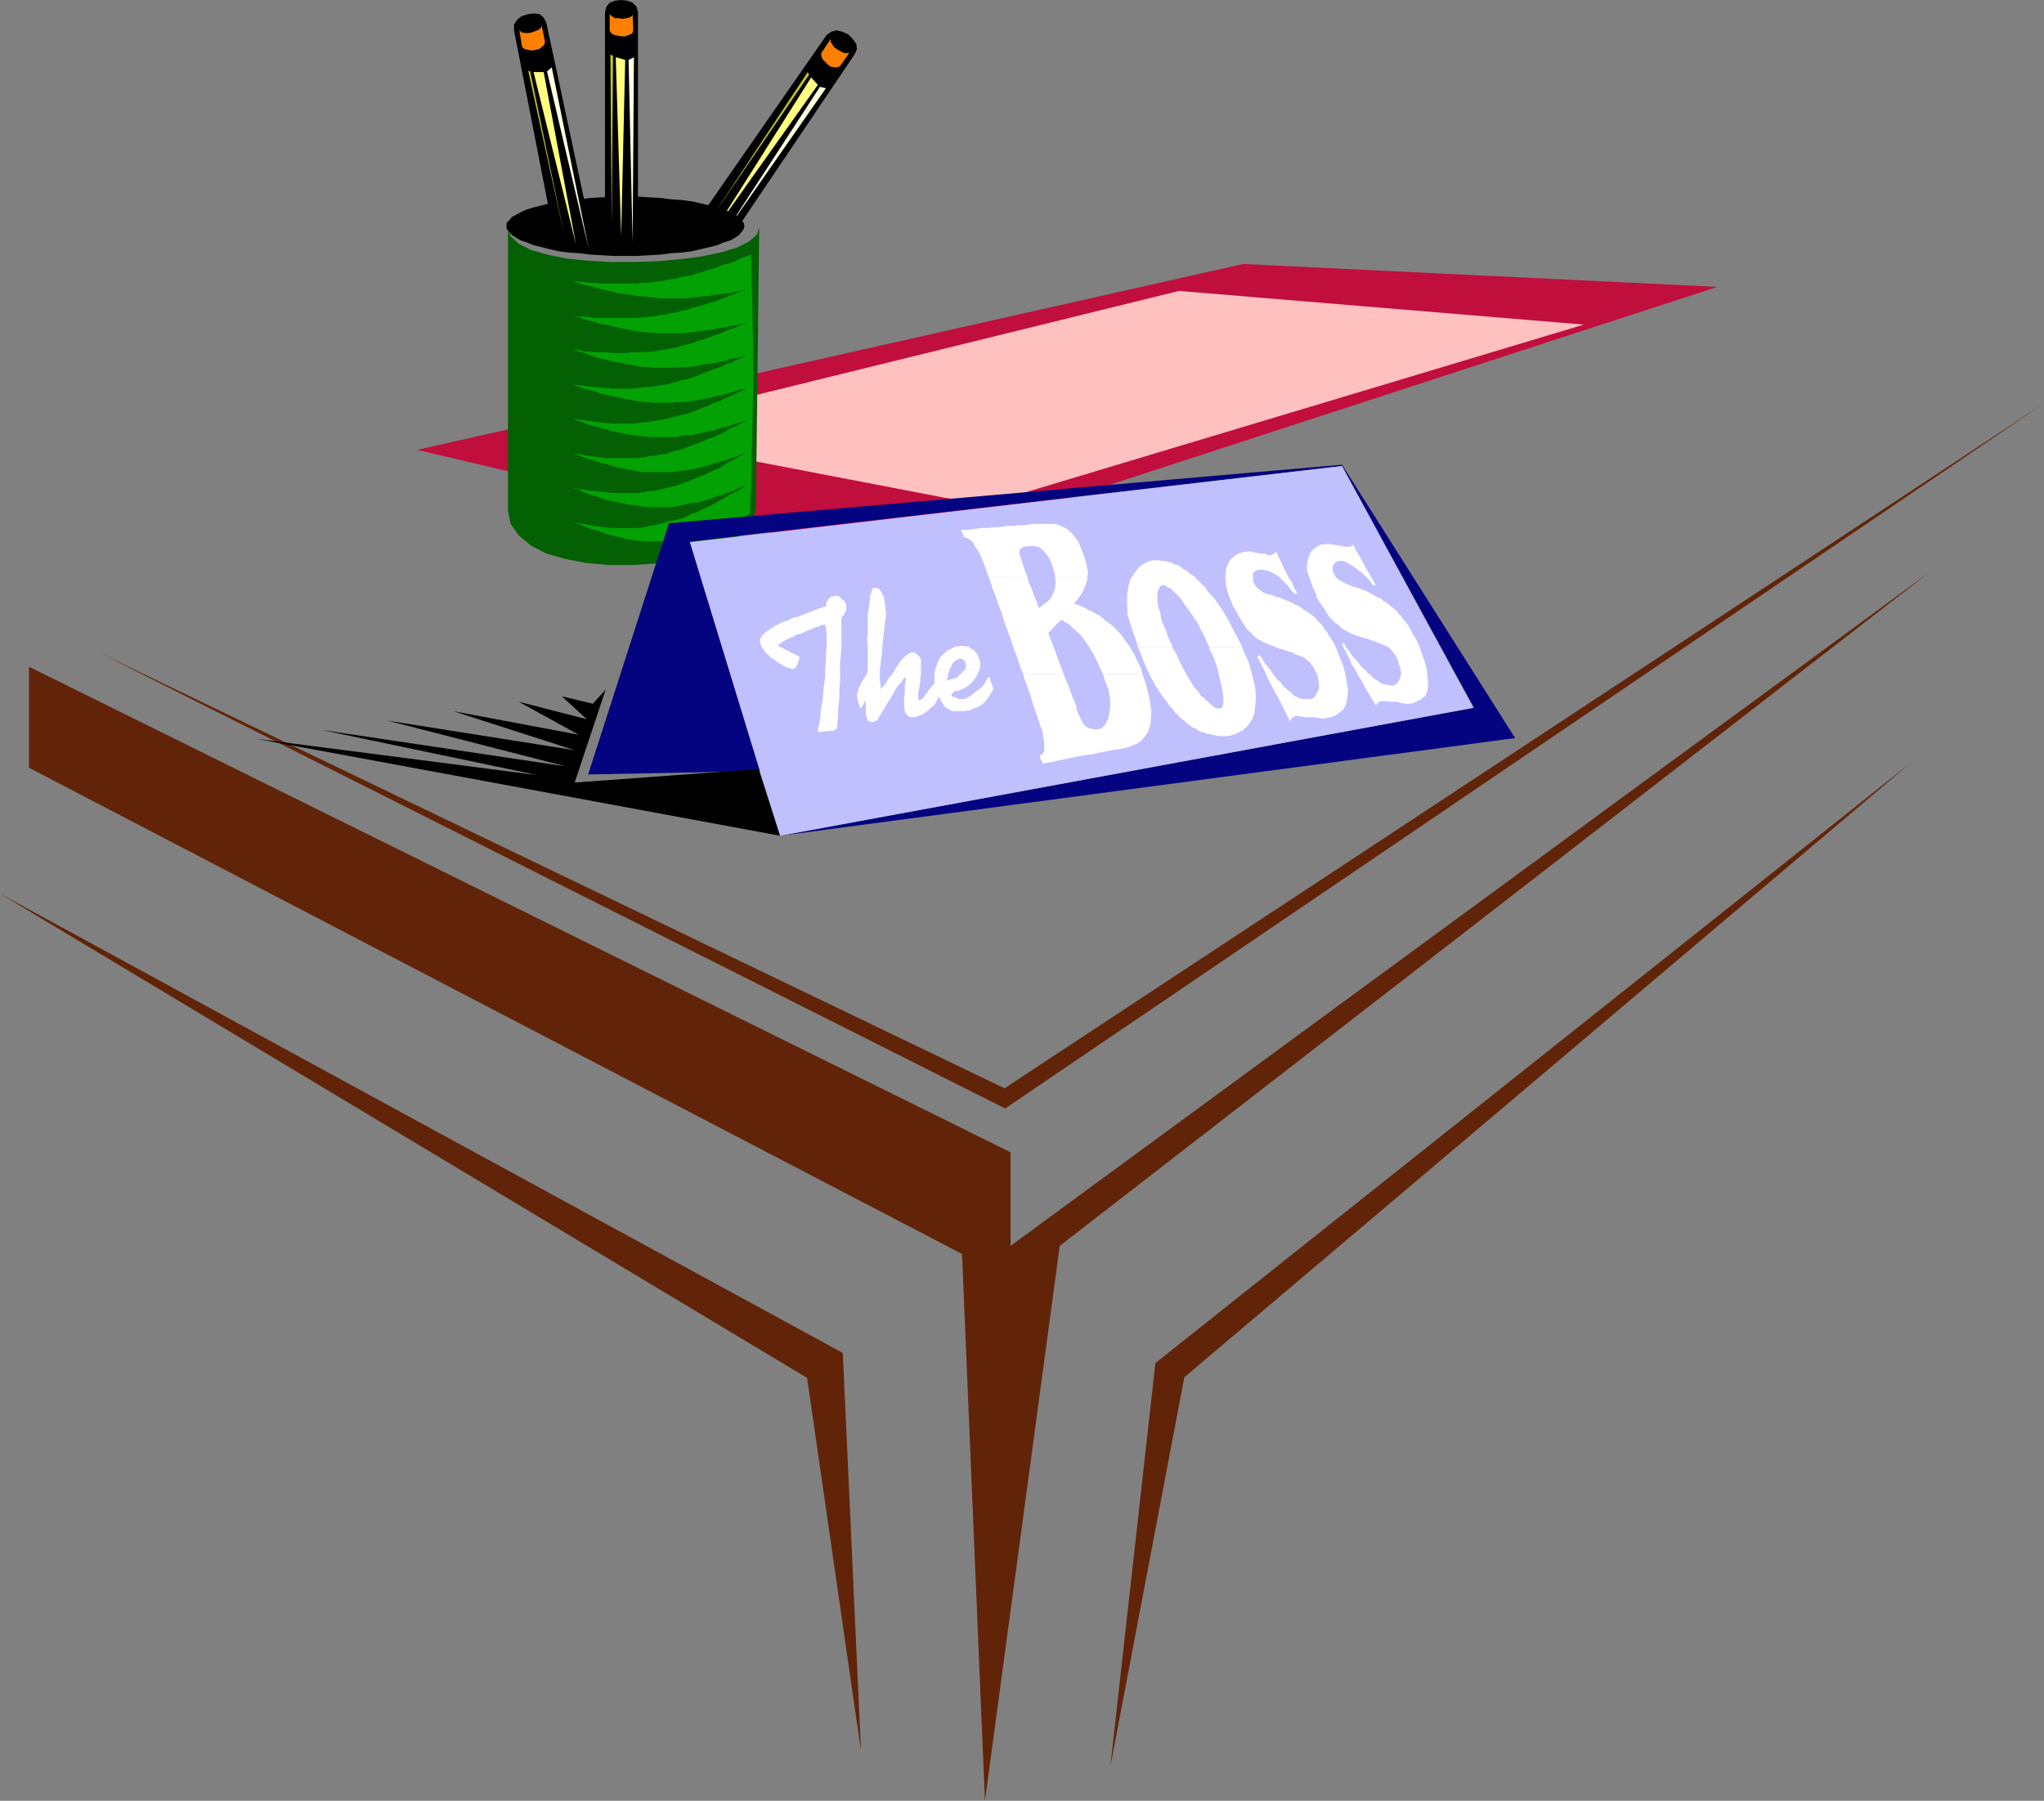 <?xml version="1.0" encoding="UTF-8" standalone="no"?>
<svg
   version="1.0"
   width="129.724mm"
   height="114.3mm"
   id="svg38"
   sodipodi:docname="The Boss.wmf"
   xmlns:inkscape="http://www.inkscape.org/namespaces/inkscape"
   xmlns:sodipodi="http://sodipodi.sourceforge.net/DTD/sodipodi-0.dtd"
   xmlns="http://www.w3.org/2000/svg"
   xmlns:svg="http://www.w3.org/2000/svg">
  <rect width="100%" height="100%" fill="#808080" stroke="none"/>
  <sodipodi:namedview
     id="namedview38"
     pagecolor="#ffffff"
     bordercolor="#000000"
     borderopacity="0.25"
     inkscape:showpageshadow="2"
     inkscape:pageopacity="0.0"
     inkscape:pagecheckerboard="0"
     inkscape:deskcolor="#d1d1d1"
     inkscape:document-units="mm" />
  <defs
     id="defs1">
    <pattern
       id="WMFhbasepattern"
       patternUnits="userSpaceOnUse"
       width="6"
       height="6"
       x="0"
       y="0" />
  </defs>
  <path
     style="fill:#612408;fill-opacity:1;fill-rule:evenodd;stroke:none"
     d="M 6.949,159.94 242.4,276.422 v 22.456 L 462.983,137.161 254.197,298.878 236.259,432 230.765,300.817 6.949,184.174 Z"
     id="path1" />
  <path
     style="fill:#000000;fill-opacity:1;fill-rule:evenodd;stroke:none"
     d="m 198.283,8.401 1.131,-0.808 1.293,-0.323 1.293,0.323 1.454,0.646 0.97,0.969 0.97,1.292 0.162,1.292 -0.485,1.131 -29.411,43.62 -1.454,0.485 -1.454,0.485 -1.778,0.485 -1.454,0.323 -1.778,0.323 -1.454,0.323 -1.778,0.162 -1.616,0.162 z"
     id="path2" />
  <path
     style="fill:#ff8000;fill-opacity:1;fill-rule:evenodd;stroke:none"
     d="m 199.253,9.37 v 0.646 l 0.485,0.808 0.485,0.646 0.808,0.485 0.808,0.485 0.808,0.323 h 0.646 l 0.485,-0.162 -2.262,3.231 -0.646,0.323 h -0.646 l -0.97,-0.162 -0.646,-0.485 -0.646,-0.646 -0.646,-0.646 -0.323,-0.808 v -0.646 z"
     id="path3" />
  <path
     style="fill:#ffffe1;fill-opacity:1;fill-rule:evenodd;stroke:none"
     d="M 198.121,21.164 174.205,55.414 196.667,20.841 Z"
     id="path4" />
  <path
     style="fill:#ffff80;fill-opacity:1;fill-rule:evenodd;stroke:none"
     d="M 196.182,20.356 171.619,54.929 194.566,18.579 Z"
     id="path5" />
  <path
     style="fill:#c2c227;fill-opacity:1;fill-rule:evenodd;stroke:none"
     d="m 194.081,17.933 -22.947,33.604 22.624,-34.25 z"
     id="path6" />
  <path
     style="fill:#c00e3d;fill-opacity:1;fill-rule:evenodd;stroke:none"
     d="M 100.03,107.919 298.152,63.33 411.918,68.823 211.534,134.091 Z"
     id="path7" />
  <path
     style="fill:#ffc0c0;fill-opacity:1;fill-rule:evenodd;stroke:none"
     d="m 282.8,69.792 97.121,8.078 -144.147,43.297 -90.819,-17.448 z"
     id="path8" />
  <path
     style="fill:#612408;fill-opacity:1;fill-rule:evenodd;stroke:none"
     d="m 0,214.384 202.161,110.181 4.363,95.479 -12.928,-89.502 z"
     id="path9" />
  <path
     style="fill:#612408;fill-opacity:1;fill-rule:evenodd;stroke:none"
     d="M 277.144,326.989 458.459,182.881 284.092,330.381 266.317,423.922 Z"
     id="path10" />
  <path
     style="fill:#612408;fill-opacity:1;fill-rule:evenodd;stroke:none"
     d="M 23.755,156.547 241.107,265.921 490.294,96.772 240.945,261.074 Z"
     id="path11" />
  <path
     style="fill:#036103;fill-opacity:1;fill-rule:evenodd;stroke:none"
     d="m 121.846,54.606 0.646,2.1 1.939,1.777 2.909,1.454 3.878,1.131 4.686,0.969 5.01,0.485 5.494,0.323 h 5.656 l 5.494,-0.162 5.494,-0.485 5.01,-0.646 4.686,-0.969 3.878,-1.131 2.909,-1.454 1.939,-1.616 0.646,-1.777 -0.808,67.046 -0.646,3.231 -1.939,2.585 -2.909,2.262 -3.878,1.939 -4.363,1.616 -5.171,1.292 -5.333,0.646 -5.494,0.323 h -5.656 l -5.333,-0.485 -5.01,-0.969 -4.525,-1.292 -3.717,-1.939 -2.909,-2.423 -1.939,-2.746 -0.646,-3.231 z"
     id="path12" />
  <path
     style="fill:#03a103;fill-opacity:1;fill-rule:evenodd;stroke:none"
     d="m 180.184,61.068 -1.293,0.485 -1.293,0.485 -1.293,0.646 -1.293,0.485 -1.454,0.323 -1.131,0.485 -1.454,0.485 -1.293,0.323 -1.293,0.485 -1.293,0.323 -1.293,0.485 -1.293,0.162 -1.454,0.323 -1.293,0.323 -1.454,0.162 -1.293,0.323 -1.293,0.162 -1.293,0.162 -1.293,0.162 h -1.454 l -1.293,0.162 h -1.454 -1.293 -1.293 -1.454 -1.293 -1.293 l -1.454,-0.162 h -1.293 l -1.454,-0.162 -1.293,-0.162 h -1.454 l 1.454,0.323 1.293,0.485 1.293,0.323 1.293,0.162 1.293,0.485 1.293,0.323 1.293,0.162 1.293,0.485 1.293,0.162 1.293,0.162 1.293,0.162 1.293,0.323 h 1.293 l 1.293,0.162 1.293,0.162 1.293,0.162 h 1.293 1.293 1.454 1.293 1.293 l 1.293,-0.162 1.131,-0.162 1.293,-0.162 h 1.454 l 1.293,-0.323 1.293,-0.162 1.131,-0.162 1.454,-0.162 1.293,-0.323 1.131,-0.162 1.293,-0.323 -1.293,0.485 -1.131,0.485 -1.293,0.485 -1.454,0.485 -1.131,0.485 -1.293,0.485 -1.293,0.323 -1.454,0.485 -1.131,0.323 -1.293,0.323 -1.293,0.485 -1.293,0.162 -1.293,0.485 -1.293,0.162 -1.293,0.323 -1.454,0.162 -1.293,0.323 h -1.131 l -1.293,0.162 -1.454,0.162 h -1.293 -1.293 -1.131 -1.293 -1.293 -1.454 -1.293 -1.293 l -1.293,-0.162 -1.293,-0.162 h -1.293 l -1.454,-0.162 1.454,0.323 1.293,0.485 1.293,0.323 1.293,0.323 1.293,0.485 1.293,0.162 1.454,0.323 1.293,0.323 1.293,0.323 1.131,0.162 1.293,0.323 1.293,0.162 1.454,0.162 1.293,0.162 h 1.131 l 1.293,0.162 h 1.454 1.293 1.293 1.293 l 1.293,-0.162 1.293,-0.162 1.293,-0.162 1.293,-0.162 1.293,-0.162 1.293,-0.162 1.293,-0.323 1.293,-0.162 1.293,-0.323 1.293,-0.162 1.293,-0.323 1.293,-0.323 -1.293,0.485 -1.293,0.646 -1.293,0.485 -1.293,0.485 -1.131,0.485 -1.454,0.485 -1.293,0.485 -1.293,0.485 -1.293,0.323 -1.131,0.485 -1.293,0.323 -1.454,0.323 -1.293,0.485 -1.293,0.162 -1.293,0.323 -1.454,0.162 -1.293,0.323 h -1.131 l -1.293,0.162 h -1.454 -1.293 l -1.293,0.162 h -1.131 -1.293 -1.293 l -1.454,-0.162 h -1.293 -1.293 l -1.293,-0.162 h -1.293 l -1.293,-0.323 -1.454,-0.162 1.454,0.485 1.293,0.323 1.293,0.485 1.293,0.485 1.293,0.323 1.293,0.323 1.454,0.323 1.293,0.323 1.293,0.162 1.131,0.323 1.293,0.162 1.293,0.323 1.454,0.162 h 1.293 l 1.131,0.162 h 1.293 1.454 1.293 1.293 l 1.293,-0.162 h 1.454 l 1.293,-0.162 1.293,-0.162 1.131,-0.323 1.293,-0.162 1.293,-0.162 1.454,-0.323 1.293,-0.162 1.131,-0.485 1.293,-0.162 1.454,-0.323 1.293,-0.485 -1.293,0.646 -1.454,0.646 -1.293,0.646 -1.131,0.323 -1.293,0.646 -1.454,0.485 -1.293,0.485 -1.293,0.485 -1.131,0.485 -1.293,0.485 -1.293,0.485 -1.454,0.162 -1.293,0.485 -1.293,0.323 -1.293,0.323 -1.454,0.162 -1.293,0.323 h -1.131 l -1.293,0.162 -1.454,0.162 -1.293,0.162 h -1.293 -1.131 -1.293 -1.293 l -1.454,-0.162 -1.293,-0.162 h -1.293 l -1.293,-0.162 -1.293,-0.162 -1.293,-0.162 -1.454,-0.162 1.454,0.485 1.293,0.485 1.293,0.323 1.293,0.323 1.293,0.485 1.293,0.323 1.454,0.323 1.293,0.323 1.293,0.162 1.131,0.323 1.293,0.162 1.293,0.323 1.454,0.162 h 1.293 l 1.131,0.162 h 1.293 1.454 1.293 l 1.293,-0.162 h 1.293 l 1.454,-0.162 1.293,-0.162 1.293,-0.162 1.131,-0.323 1.293,-0.162 1.293,-0.323 1.454,-0.323 1.293,-0.323 1.131,-0.323 1.293,-0.485 1.454,-0.323 1.293,-0.323 -1.293,0.646 -1.454,0.646 -1.293,0.646 -1.131,0.485 -1.293,0.646 -1.454,0.485 -1.293,0.646 -1.293,0.485 -1.131,0.485 -1.293,0.485 -1.293,0.485 -1.454,0.323 -1.293,0.323 -1.293,0.323 -1.293,0.323 -1.454,0.323 -1.293,0.162 -1.131,0.162 -1.293,0.162 -1.454,0.162 -1.131,0.162 h -1.293 -1.293 -1.293 -1.293 l -1.454,-0.162 -1.293,-0.162 -1.293,-0.162 -1.293,-0.162 -1.293,-0.162 -1.293,-0.162 -1.454,-0.162 1.454,0.485 1.293,0.485 1.293,0.485 1.293,0.323 1.293,0.323 1.293,0.323 1.454,0.485 1.293,0.323 1.293,0.162 1.131,0.323 1.293,0.162 1.293,0.162 1.454,0.162 1.293,0.162 h 1.131 1.293 1.454 1.293 1.293 l 1.293,-0.323 1.293,-0.162 h 1.293 l 1.293,-0.323 1.293,-0.323 1.293,-0.323 1.293,-0.162 1.293,-0.485 1.293,-0.323 1.293,-0.323 1.293,-0.485 1.293,-0.323 1.293,-0.485 -1.293,0.808 -1.293,0.646 -1.293,0.485 -1.293,0.808 -1.293,0.646 -1.293,0.646 -1.293,0.323 -1.293,0.646 -1.293,0.485 -1.293,0.485 -1.293,0.485 -1.293,0.485 -1.293,0.323 -1.293,0.323 -1.293,0.485 -1.454,0.162 -1.293,0.323 h -1.131 l -1.293,0.323 -1.454,0.162 h -1.131 -1.293 -1.293 -1.293 -1.293 -1.454 l -1.293,-0.162 -1.293,-0.162 -1.293,-0.162 -1.293,-0.162 -1.293,-0.323 -1.454,-0.162 1.454,0.485 1.293,0.485 1.293,0.485 1.293,0.323 1.293,0.485 1.293,0.323 1.454,0.323 1.131,0.485 1.293,0.162 1.293,0.323 1.293,0.162 1.293,0.323 1.293,0.162 h 1.293 1.293 1.293 1.454 1.131 l 1.454,-0.162 1.293,-0.162 1.293,-0.162 1.131,-0.162 1.293,-0.323 1.293,-0.323 1.454,-0.323 1.293,-0.485 1.131,-0.323 1.293,-0.323 1.454,-0.485 1.293,-0.485 1.131,-0.485 1.293,-0.485 -1.293,0.808 -1.131,0.646 -1.293,0.646 -1.454,0.808 -1.131,0.808 -1.293,0.485 -1.293,0.646 -1.454,0.646 -1.293,0.485 -1.131,0.485 -1.293,0.485 -1.293,0.485 -1.293,0.485 -1.454,0.323 -1.293,0.323 -1.293,0.323 -1.293,0.323 h -1.293 l -1.293,0.323 -1.293,0.162 h -1.293 -1.293 -1.293 -1.131 -1.293 l -1.454,-0.162 -1.293,-0.162 -1.293,-0.162 h -1.293 l -1.293,-0.323 -1.293,-0.162 -1.454,-0.323 1.454,0.485 1.293,0.646 1.293,0.485 1.293,0.323 1.293,0.485 1.293,0.485 1.293,0.323 1.293,0.162 1.293,0.323 1.293,0.323 1.293,0.162 1.293,0.162 1.293,0.162 1.293,0.162 h 1.293 1.293 1.293 1.131 l 1.454,-0.162 1.293,-0.323 1.131,-0.162 1.293,-0.323 1.454,-0.162 1.293,-0.323 1.131,-0.323 1.293,-0.485 1.454,-0.485 1.131,-0.323 1.293,-0.485 1.293,-0.485 1.293,-0.646 1.293,-0.485 -1.293,0.969 -1.293,0.646 -1.293,0.646 -1.293,0.808 -1.131,0.646 -1.454,0.808 -1.293,0.646 -1.131,0.485 -1.293,0.646 -1.454,0.485 -1.131,0.646 -1.293,0.485 -1.293,0.323 -1.454,0.323 -1.293,0.323 -1.293,0.323 -1.131,0.323 -1.454,0.162 -1.131,0.323 -1.293,0.162 h -1.293 -1.293 -1.293 -1.293 -1.293 l -1.293,-0.162 -1.293,-0.162 -1.293,-0.162 -1.293,-0.162 -1.293,-0.323 -1.293,-0.162 -1.454,-0.323 1.454,0.485 1.293,0.485 1.454,0.646 1.293,0.323 1.454,0.485 1.293,0.485 1.293,0.323 1.293,0.323 1.293,0.323 1.293,0.323 1.454,0.162 1.293,0.162 1.293,0.162 h 1.293 1.293 1.293 l 1.454,-0.162 1.293,-0.162 1.454,-0.162 1.293,-0.323 1.293,-0.162 1.293,-0.485 1.293,-0.323 1.454,-0.323 1.293,-0.485 1.293,-0.485 1.293,-0.485 1.293,-0.646 1.293,-0.485 1.293,-0.646 1.293,-0.646 1.293,-0.646 0.323,-7.755 0.162,-7.755 0.162,-7.755 0.162,-7.755 v -7.755 l -0.162,-7.755 -0.162,-7.916 z"
     id="path13" />
  <path
     style="fill:#000000;fill-opacity:1;fill-rule:evenodd;stroke:none"
     d="m 149.965,47.174 h 2.909 l 2.909,0.162 2.747,0.162 2.424,0.323 2.586,0.162 2.424,0.323 2.101,0.485 2.101,0.485 1.939,0.485 1.454,0.485 1.616,0.646 1.131,0.646 0.97,0.485 0.646,0.808 0.485,0.646 0.162,0.808 -0.162,0.646 -0.485,0.646 -0.646,0.808 -0.97,0.646 -1.131,0.646 -1.616,0.485 -1.454,0.646 -1.939,0.485 -2.101,0.485 -2.101,0.485 -2.424,0.323 -2.586,0.162 -2.424,0.323 -2.747,0.162 -2.909,0.162 h -2.909 -2.909 l -2.747,-0.162 -2.747,-0.162 -2.586,-0.323 -2.586,-0.162 -2.424,-0.323 -2.101,-0.485 -1.939,-0.485 -1.939,-0.485 -1.616,-0.646 -1.454,-0.485 -1.131,-0.646 -0.97,-0.646 -0.646,-0.808 -0.646,-0.646 v -0.646 -0.808 l 0.646,-0.646 0.646,-0.808 0.97,-0.485 1.131,-0.646 1.454,-0.646 1.616,-0.485 1.939,-0.485 1.939,-0.485 2.101,-0.485 2.424,-0.323 2.586,-0.162 2.586,-0.323 2.747,-0.162 2.747,-0.162 z"
     id="path14" />
  <path
     style="fill:#040480;fill-opacity:1;fill-rule:evenodd;stroke:none"
     d="m 187.133,200.491 176.305,-23.426 -41.531,-65.592 -161.438,14.055 -19.392,60.26 41.37,-0.808 -16.968,-55.09 156.429,-18.094 31.674,57.998 z"
     id="path15" />
  <path
     style="fill:#000000;fill-opacity:1;fill-rule:evenodd;stroke:none"
     d="m 137.845,187.728 3.717,-11.147 3.717,-11.147 -3.07,3.393 -7.434,-1.777 5.979,5.493 -16.322,-4.2 14.382,7.916 -30.058,-5.654 29.088,9.37 -44.925,-7.108 42.824,10.986 -58.499,-8.724 51.712,10.824 -67.549,-8.724 125.725,23.264 -5.171,-15.994 z"
     id="path16" />
  <path
     style="fill:#c0c0ff;fill-opacity:1;fill-rule:evenodd;stroke:none"
     d="m 187.133,200.491 166.286,-30.696 -31.512,-57.998 -156.429,18.256 16.645,54.444 z"
     id="path17" />
  <path
     style="fill:#ffffff;fill-opacity:1;fill-rule:evenodd;stroke:none"
     d="m 224.301,160.586 0.323,-0.646 0.323,-1.131 0.485,-0.969 0.808,-0.969 0.485,-0.323 0.485,-0.485 0.485,-0.162 0.485,-0.323 0.485,-0.162 0.485,-0.323 h 0.646 l 0.485,-0.162 h 0.646 l 0.808,0.162 h 0.646 l 0.485,0.485 0.646,0.323 0.646,0.646 0.323,0.485 0.323,0.808 0.323,0.969 v 1.131 l -0.162,0.646 h -3.555 l 0.162,-0.323 0.162,-0.323 v -0.485 l -0.162,-0.485 v -0.162 l -0.162,-0.162 -0.162,-0.323 h -0.162 l -0.162,-0.162 -0.323,-0.162 h -0.162 -0.323 l -0.323,0.162 -0.323,0.162 -0.485,0.323 -0.323,0.323 -0.323,0.323 -0.162,0.646 -0.323,0.485 -0.162,0.162 z"
     id="path18" />
  <path
     style="fill:#ffffff;fill-opacity:1;fill-rule:evenodd;stroke:none"
     d="m 224.301,160.586 v 0.323 l -0.162,1.292 v 1.131 l 0.162,1.131 0.323,1.292 0.323,0.969 0.485,0.808 0.323,0.646 0.485,0.808 0.485,0.646 0.646,0.323 0.646,0.485 0.646,0.162 h 0.485 0.808 0.485 0.97 l 0.646,-0.162 h 0.485 l 0.485,-0.162 0.485,-0.323 0.646,-0.162 0.485,-0.162 0.485,-0.323 0.485,-0.323 0.808,-0.808 0.646,-0.808 0.485,-0.808 0.485,-0.808 0.162,-0.323 v -0.485 l -0.162,-0.485 -0.162,-0.485 -0.323,-0.646 v -0.646 l -0.323,-0.162 -0.162,-0.162 -0.485,0.969 -0.485,0.808 -0.646,0.808 -0.646,0.485 -0.808,0.485 -0.646,0.646 -0.97,0.646 -0.97,0.485 h -0.485 -0.485 -0.485 l -0.485,-0.323 -0.485,-0.162 h -0.323 l -0.323,-0.162 -0.162,-0.323 0.162,-0.323 v -0.162 h 0.162 0.162 v 0 l 0.162,-0.323 0.162,-0.162 h 0.323 0.323 0.323 l 0.162,-0.162 0.323,-0.162 h 0.323 l 0.162,-0.162 0.323,-0.162 0.323,-0.162 0.97,-0.646 0.808,-0.808 0.485,-0.646 0.485,-0.808 0.485,-0.969 0.162,-0.485 h -3.555 v 0.162 l -0.485,0.323 -0.323,0.485 -0.485,0.323 -0.323,0.485 -0.646,0.323 -0.646,0.162 -0.646,0.162 -0.646,0.323 v -0.646 l 0.162,-0.485 v -0.485 l 0.323,-0.646 v -0.485 z"
     id="path19" />
  <path
     style="fill:#ffffff;fill-opacity:1;fill-rule:evenodd;stroke:none"
     d="m 208.141,160.102 v -1.777 -1.777 -1.616 l -0.162,-1.616 0.162,-1.292 v -1.454 -1.454 -1.454 l 0.162,-1.292 0.162,-1.131 0.162,-1.292 0.162,-1.292 0.162,-0.323 0.162,-0.323 v -0.323 -0.162 l 0.162,-0.323 0.162,-0.162 h 0.162 v 0 h 0.485 0.323 l 0.323,0.162 0.162,0.162 0.323,0.323 0.162,0.323 0.162,0.323 0.162,0.323 0.162,0.323 0.162,0.162 v 0.485 l 0.162,0.646 0.162,1.131 0.162,1.292 v 1.131 l -0.162,1.292 -0.162,1.131 -0.162,1.292 -0.162,1.454 -0.162,1.777 -0.162,1.777 -0.162,1.454 -0.162,1.292 -0.162,1.292 v 1.292 1.131 l 0.162,1.292 0.162,1.131 0.162,-0.485 0.485,-0.485 0.485,-0.646 0.485,-0.808 0.646,-0.808 0.646,-0.808 0.485,-0.969 0.646,-0.969 0.808,-1.131 0.808,-0.808 0.808,-0.646 0.808,-0.323 h 0.323 0.323 l 0.323,0.162 0.162,0.162 0.323,0.162 0.162,0.323 0.323,0.162 0.162,0.323 0.162,0.323 v 0.162 0.162 0.323 0.323 0.162 0.485 0.323 0.323 0.485 0.323 0.485 l -0.162,0.969 v 0.808 l -0.162,0.969 -0.162,0.969 -0.162,0.808 v 0.808 0.485 0.162 l 0.162,0.162 v 0.162 h 0.323 l 0.162,-0.323 h 0.323 l 0.323,-0.485 0.323,-0.323 0.162,-0.485 0.485,-0.323 0.162,-0.485 0.485,-0.485 0.323,-0.485 0.323,-0.323 0.323,-0.485 v 0 0.162 h 0.162 0.162 v 0.323 l 0.162,0.162 v 0.162 l 0.162,0.323 0.162,0.162 v 0.323 0 0.162 l 0.162,0.323 v 0.323 0.162 l 0.162,0.323 -0.162,0.162 v 0.162 0.162 0 l -0.162,0.323 v 0.162 0.162 l -0.162,0.162 h -0.162 v 0.162 0 0.162 l -0.646,0.969 -0.808,0.485 -0.485,0.646 -0.808,0.485 -0.485,0.485 -0.808,0.162 -0.646,0.323 -0.646,0.162 h -0.808 l -0.485,-0.162 -0.485,-0.485 -0.485,-0.646 v -0.485 l -0.162,-0.646 v -0.808 -0.808 -0.808 l 0.162,-0.969 v -0.646 -0.646 -0.485 l 0.162,-0.646 v -0.323 -0.485 h 0.162 0.162 -0.162 v -0.162 l -0.162,-0.162 v 0 -0.162 h -0.162 v 0.162 h -0.162 l -0.323,0.323 v 0.162 l -0.646,0.808 -0.646,0.646 -0.485,0.808 -0.323,0.646 -0.485,0.808 -0.323,0.646 -0.485,0.646 -0.485,0.808 -0.485,0.808 -0.323,0.646 -0.485,0.646 -0.162,0.485 -0.323,0.323 -0.162,0.323 -0.162,0.323 -0.323,0.323 v 0 l -0.323,0.162 -0.323,0.162 h -0.323 -0.485 l -0.323,-0.162 -0.323,-0.162 -0.162,-0.485 v -0.323 l -0.162,-0.323 -0.162,-0.162 v -0.323 -0.323 -0.485 -0.485 -0.323 -0.485 -0.323 -0.323 -0.323 h -0.162 l -0.162,0.323 -0.162,0.323 -0.162,0.323 -0.162,0.162 -0.162,0.323 v 0.162 l -0.323,0.162 -0.162,-0.485 -0.162,-0.485 -0.162,-0.162 v -0.323 l -0.162,-0.646 -0.162,-0.646 v -0.485 l 0.162,-0.646 0.162,-0.485 0.162,-0.646 0.323,-0.646 0.485,-0.969 0.646,-0.969 0.485,-0.808 0.162,-0.969 z"
     id="path20" />
  <path
     style="fill:#ffffff;fill-opacity:1;fill-rule:evenodd;stroke:none"
     d="m 182.446,154.447 -0.162,-0.646 0.162,-0.808 0.485,-0.646 0.646,-0.646 0.485,-0.323 0.485,-0.323 0.323,-0.323 0.485,-0.162 0.485,-0.485 0.646,-0.162 0.646,-0.485 0.485,-0.162 0.646,-0.162 0.808,-0.323 0.646,-0.323 0.646,-0.323 0.97,-0.162 0.808,-0.323 0.808,-0.323 0.808,-0.323 0.97,-0.323 0.646,-0.323 0.646,-0.162 0.485,-0.323 h 0.485 l 0.485,-0.323 h 0.485 l 0.162,-0.162 0.162,-0.969 0.485,-0.808 0.646,-0.485 0.808,-0.162 h 0.485 0.323 l 0.323,0.162 0.323,0.323 0.323,0.323 0.485,0.323 0.162,0.323 0.323,0.485 v 0.323 0.323 0.323 0.485 0.162 l -0.162,0.162 -0.162,0.323 v 0.162 l -0.162,0.162 v 0.162 l -0.162,0.162 h -0.162 l -0.162,0.162 v 0.162 0.162 h -0.162 v 1.292 1.616 1.939 2.1 l -0.162,2.1 -0.162,2.1 v 2.1 1.939 l -0.162,1.777 v 1.939 l -0.162,1.777 -0.162,1.616 v 1.616 l -0.162,1.292 v 0.808 l -0.162,0.646 h -0.162 l -0.323,0.323 -0.485,0.162 h -0.485 l -0.97,0.162 h -0.323 -0.485 l -0.485,0.162 h -0.323 -0.162 -0.162 l -0.162,-0.323 h -0.162 l 0.162,-0.162 v -0.162 -0.162 l 0.323,-0.969 0.162,-1.131 0.162,-1.454 0.162,-1.454 0.323,-1.777 0.162,-1.777 0.162,-1.777 0.323,-2.1 v -1.939 l 0.162,-1.939 v -1.777 l 0.162,-1.616 v -1.616 -1.454 l -0.162,-1.292 -0.162,-0.969 v 0 l -0.323,0.162 h -0.323 -0.323 l -0.485,0.323 -0.485,0.162 -0.646,0.162 -0.646,0.323 -0.485,0.162 -0.808,0.323 -0.646,0.323 -0.646,0.323 -0.808,0.162 -0.485,0.162 -0.646,0.485 -0.646,0.162 -0.646,0.323 -0.97,0.485 -0.646,0.485 -0.485,0.323 v 0.162 0.323 l 0.485,0.162 0.646,0.323 0.97,0.485 0.808,0.485 0.808,0.323 0.646,0.323 0.485,0.323 0.162,0.323 -0.162,0.323 -0.162,0.646 -0.162,0.485 -0.323,0.646 -0.323,0.323 -0.323,0.162 -0.323,0.162 -0.485,-0.323 -0.646,-0.162 -0.808,-0.323 -0.808,-0.485 -0.808,-0.485 -0.646,-0.485 -0.808,-0.485 -0.646,-0.646 -0.808,-0.646 -0.485,-0.808 -0.485,-0.646 z"
     id="path21" />
  <path
     style="fill:#ffffff;fill-opacity:1;fill-rule:evenodd;stroke:none"
     d="m 324.654,130.699 0.485,1.131 0.808,1.292 0.646,1.131 0.646,1.292 0.646,1.131 0.646,1.131 0.808,1.292 0.646,1.292 h -0.162 -0.162 -0.162 -0.162 l -0.808,-1.131 -0.808,-0.808 -0.808,-0.808 -0.808,-0.646 -0.646,-0.485 -0.808,-0.646 -0.646,-0.323 -0.646,-0.485 -0.485,-0.162 -0.646,-0.323 h -0.646 -0.485 l -0.485,0.162 -0.323,0.162 -0.162,0.323 -0.323,0.323 -0.162,0.485 v 0.485 0.485 l 0.323,0.485 0.323,0.808 0.485,0.485 0.646,0.485 0.646,0.323 0.323,0.162 0.485,0.323 0.485,0.162 0.485,0.162 0.646,0.323 0.646,0.162 0.646,0.162 0.808,0.323 0.808,0.323 0.808,0.323 0.808,0.485 0.646,0.323 0.808,0.485 0.808,0.323 0.485,0.485 0.808,0.485 0.485,0.323 0.485,0.485 0.646,0.485 0.808,0.646 0.485,0.646 0.646,0.646 0.485,0.808 0.646,0.646 0.485,0.646 0.323,0.646 0.323,0.485 0.323,0.808 0.97,1.454 0.808,1.777 0.646,1.939 0.646,1.777 0.485,1.777 0.162,1.939 0.162,1.777 -0.162,1.454 -0.323,0.485 -0.162,0.646 -0.485,0.323 -0.485,0.485 -0.646,0.323 -0.646,0.323 -0.646,0.323 -0.97,0.162 h -0.162 -0.485 -0.485 l -0.323,-0.162 h -0.646 l -0.485,-0.162 -0.485,-0.162 h -0.646 -1.131 l -0.808,-0.162 h -0.646 -0.485 l -0.485,0.162 -0.485,0.485 -0.162,0.323 v 0.323 l -0.485,-0.969 -0.646,-0.808 -0.485,-0.969 -0.646,-0.969 -0.485,-0.969 -0.485,-0.969 -0.485,-0.808 -0.646,-0.969 -0.485,-0.969 -0.485,-0.808 -0.646,-0.969 -0.323,-0.969 -0.485,-0.969 -0.485,-0.969 -0.485,-0.808 -0.485,-0.969 v -0.162 h 0.162 l 0.162,-0.162 h 0.162 l 0.485,0.969 0.646,0.808 0.646,0.969 0.646,0.808 0.646,0.646 0.646,0.808 0.485,0.646 0.485,0.485 0.646,0.485 0.485,0.646 0.646,0.485 0.485,0.485 0.323,0.323 0.646,0.323 0.485,0.323 0.323,0.323 0.808,0.323 0.808,0.162 0.808,0.162 h 0.646 l 0.646,-0.323 0.485,-0.485 0.323,-0.646 0.323,-0.646 0.162,-0.808 -0.162,-0.808 -0.162,-0.808 -0.323,-0.808 v -0.162 l -0.162,-0.323 v -0.323 l -0.162,-0.323 -0.646,-1.131 -0.646,-0.808 -0.808,-0.808 -0.646,-0.323 -0.323,-0.162 -0.485,-0.162 -0.646,-0.323 -0.646,-0.162 -0.646,-0.323 -0.646,-0.162 -0.808,-0.323 -0.97,-0.323 -0.808,-0.162 -0.808,-0.323 -0.97,-0.323 -0.808,-0.323 -0.808,-0.485 -0.646,-0.323 -0.808,-0.485 -0.485,-0.646 -0.808,-0.485 -0.646,-0.646 -0.646,-0.646 -0.646,-0.969 -0.485,-0.808 -0.646,-0.969 -0.808,-1.131 -0.646,-1.131 v -0.162 -0.323 h -0.162 v -0.323 l -0.646,-1.292 -0.485,-1.454 -0.485,-1.292 -0.485,-1.454 v -1.292 l 0.162,-1.131 0.323,-0.969 0.323,-0.808 0.646,-0.808 0.808,-0.646 0.97,-0.485 1.131,-0.162 h 0.646 0.808 l 0.808,0.162 0.97,0.162 0.808,0.162 0.808,0.162 h 0.485 0.162 0.485 l 0.323,-0.162 0.162,-0.162 z"
     id="path22" />
  <path
     style="fill:#ffffff;fill-opacity:1;fill-rule:evenodd;stroke:none"
     d="m 306.07,132.314 0.646,1.292 0.646,1.292 0.485,1.131 0.646,1.292 0.646,1.292 0.808,1.131 0.485,1.292 0.808,1.292 h -0.162 -0.162 l -0.162,0.162 h -0.162 l -0.97,-0.969 -0.646,-0.969 -0.808,-0.808 -0.646,-0.646 -0.808,-0.808 -0.808,-0.485 -0.808,-0.485 -0.485,-0.162 -0.808,-0.323 -0.646,-0.162 h -0.485 -0.646 l -0.485,0.162 h -0.323 l -0.323,0.323 -0.323,0.323 v 0.323 0.646 0.485 0.646 l 0.485,0.808 0.485,0.646 0.646,0.485 0.646,0.485 0.323,0.162 0.323,0.162 0.485,0.162 0.646,0.162 0.646,0.162 0.808,0.323 0.646,0.162 0.808,0.323 0.808,0.323 0.808,0.323 0.808,0.323 0.808,0.485 0.808,0.323 0.646,0.485 0.646,0.485 0.646,0.323 0.646,0.485 0.646,0.485 0.646,0.485 0.485,0.646 0.646,0.646 0.646,0.646 0.485,0.808 0.646,0.808 0.323,0.646 0.485,0.646 0.485,0.808 0.323,0.485 0.808,1.777 0.646,1.777 0.808,1.939 0.485,1.939 0.323,1.939 0.323,1.939 -0.162,1.777 -0.323,1.616 -0.323,0.646 -0.323,0.485 -0.485,0.485 -0.646,0.485 -0.646,0.485 -0.808,0.323 -0.646,0.162 -0.808,0.162 -0.323,0.162 h -0.485 -0.485 l -0.323,-0.162 h -0.646 l -0.323,-0.162 h -0.808 -0.646 -1.131 l -0.808,-0.162 -0.97,-0.162 h -0.485 l -0.485,0.323 -0.323,0.162 -0.323,0.485 -0.162,0.485 -0.485,-1.131 -0.485,-0.969 -0.485,-0.969 -0.485,-0.969 -0.485,-0.969 -0.485,-0.969 -0.646,-0.969 -0.485,-0.969 -0.485,-0.969 -0.485,-0.969 -0.485,-0.969 -0.485,-1.131 -0.485,-0.969 -0.485,-0.969 -0.485,-0.969 -0.485,-0.808 0.162,-0.162 h 0.162 l 0.162,-0.162 h 0.162 l 0.646,0.969 0.485,0.808 0.808,0.969 0.646,0.808 0.485,0.808 0.646,0.808 0.485,0.646 0.646,0.485 0.485,0.646 0.485,0.646 0.646,0.485 0.485,0.485 0.485,0.323 0.323,0.323 0.485,0.485 0.485,0.162 0.808,0.485 0.97,0.162 h 0.808 0.646 l 0.808,-0.162 0.485,-0.485 0.323,-0.646 0.485,-0.808 0.162,-0.808 v -0.808 l -0.162,-0.969 -0.162,-0.808 v -0.162 l -0.162,-0.323 -0.162,-0.323 -0.162,-0.323 -0.646,-1.131 -0.646,-0.969 -0.808,-0.646 -0.646,-0.485 -0.323,-0.323 h -0.485 l -0.485,-0.323 -0.808,-0.162 -0.646,-0.485 -0.646,-0.162 -0.97,-0.323 -0.97,-0.323 -0.808,-0.162 -0.97,-0.485 -0.97,-0.323 -0.808,-0.323 -0.808,-0.323 -0.808,-0.485 -0.646,-0.323 -0.646,-0.485 -0.646,-0.646 -0.646,-0.646 -0.808,-0.808 -0.485,-0.808 -0.646,-0.969 -0.646,-1.131 -0.646,-1.131 -0.646,-1.131 -0.162,-0.162 v -0.162 l -0.162,-0.323 v -0.162 l -0.646,-1.454 -0.485,-1.454 -0.323,-1.454 -0.162,-1.454 v -1.131 l 0.162,-1.292 0.323,-0.969 0.485,-0.969 0.323,-0.485 0.485,-0.323 0.323,-0.323 0.485,-0.323 0.485,-0.323 0.646,-0.162 0.485,-0.162 0.646,-0.162 h 0.323 0.485 0.485 l 0.323,0.162 h 0.485 l 0.485,0.162 h 0.485 l 0.485,0.162 h 0.97 l 0.808,0.323 0.485,0.162 h 0.162 l 0.485,-0.323 0.323,-0.162 0.162,-0.162 z"
     id="path23" />
  <path
     style="fill:#ffffff;fill-opacity:1;fill-rule:evenodd;stroke:none"
     d="m 272.942,155.255 -0.323,-1.292 -1.131,-3.231 -0.97,-3.07 -0.162,-2.746 v -2.262 l 0.323,-1.939 0.485,-1.777 0.97,-1.454 0.485,-0.646 0.323,-0.485 0.485,-0.485 0.646,-0.485 0.646,-0.323 0.646,-0.323 0.485,-0.162 0.808,-0.162 h 0.485 0.808 l 0.646,0.162 h 0.646 l 0.808,0.162 0.646,0.162 0.485,0.162 0.646,0.323 0.646,0.162 0.808,0.485 0.485,0.485 0.808,0.323 0.485,0.485 0.646,0.485 0.808,0.485 0.485,0.646 0.808,0.646 0.485,0.646 0.808,0.646 0.485,0.808 0.646,0.808 0.808,0.808 0.646,0.808 0.646,0.969 0.646,0.969 0.646,0.969 0.646,1.131 0.646,1.131 0.646,1.292 0.646,1.292 0.646,1.131 0.646,1.292 0.485,0.969 h -7.918 l -0.646,-1.454 -0.485,-1.131 -0.646,-1.131 -0.485,-0.969 -0.485,-1.131 -0.646,-0.808 -0.646,-0.969 -0.485,-0.808 -0.485,-0.646 -0.97,-1.292 -0.808,-1.292 -0.97,-0.969 -0.808,-0.808 -0.646,-0.646 -0.808,-0.323 -0.646,-0.485 h -0.646 l -0.485,0.323 -0.162,0.323 -0.323,0.485 -0.162,0.646 v 0.969 0.969 l 0.162,1.292 0.485,1.454 0.323,1.939 0.808,1.777 0.808,2.262 0.97,2.1 v 0.323 z"
     id="path24" />
  <path
     style="fill:#ffffff;fill-opacity:1;fill-rule:evenodd;stroke:none"
     d="m 272.942,155.255 0.97,2.262 0.485,1.292 0.485,1.131 0.485,1.131 0.646,1.292 0.646,1.131 0.485,0.969 0.646,0.969 0.646,0.969 0.646,0.969 0.808,0.969 0.646,0.969 0.646,0.646 0.646,0.969 0.808,0.646 0.646,0.808 0.808,0.485 0.646,0.646 0.646,0.485 0.646,0.485 0.808,0.323 0.646,0.485 0.808,0.323 0.646,0.162 0.646,0.323 h 0.485 l 0.646,0.162 0.808,0.162 0.646,0.162 h 0.646 0.646 0.646 0.646 l 0.485,-0.162 0.646,-0.162 0.485,-0.162 0.646,-0.323 0.485,-0.323 0.485,-0.162 0.485,-0.485 0.485,-0.323 0.646,-0.808 0.808,-1.131 0.485,-1.454 0.162,-1.292 0.162,-1.616 v -1.777 l -0.162,-1.616 -0.485,-1.939 -0.485,-2.1 -0.646,-2.1 -0.97,-2.1 -0.485,-1.292 h -7.918 v 0.323 l 0.808,1.616 0.646,1.616 0.485,1.454 0.323,1.454 0.323,1.292 0.323,1.292 0.162,1.131 0.323,1.777 v 1.616 l -0.323,0.969 -0.646,0.162 h -0.485 l -0.808,-0.323 -0.808,-0.646 -0.808,-0.808 -0.485,-0.323 -0.323,-0.485 -0.646,-0.323 -0.485,-0.808 -0.485,-0.646 -0.646,-0.646 -0.485,-0.808 -0.485,-0.808 -0.646,-0.969 -0.485,-0.969 -0.646,-1.131 -0.485,-0.969 -0.485,-0.969 -0.485,-1.131 -0.646,-1.131 -0.485,-0.808 z"
     id="path25" />
  <path
     style="fill:#ffffff;fill-opacity:1;fill-rule:evenodd;stroke:none"
     d="m 237.067,138.292 -0.485,-1.454 -0.646,-1.777 -0.646,-1.616 -0.646,-1.292 -0.808,-1.131 -0.485,-0.969 -0.808,-0.646 -0.485,-0.323 -0.646,-0.162 h -0.162 l -0.162,-0.485 -0.162,-0.323 -0.162,-0.485 -0.323,-0.485 h 1.293 l 1.293,-0.162 1.293,-0.162 1.293,-0.162 h 1.131 l 1.293,-0.162 h 1.293 l 1.131,-0.162 1.131,-0.162 h 1.454 l 1.131,-0.162 h 1.293 l 1.131,-0.162 1.131,-0.162 h 1.293 1.131 1.616 1.454 l 1.293,0.485 1.293,0.646 1.131,0.969 0.97,1.131 0.808,1.131 0.646,1.616 0.808,2.1 0.485,1.939 0.323,1.777 -0.162,0.808 h -7.757 v -0.162 l -0.323,-1.454 -0.485,-1.454 -0.485,-1.131 -0.646,-0.969 -0.646,-0.808 -0.646,-0.646 -0.808,-0.485 -0.808,-0.162 h -0.808 -0.808 l -1.131,0.162 -0.808,0.485 -0.162,1.131 0.485,1.454 0.485,1.454 0.485,1.454 0.485,1.131 z"
     id="path26" />
  <path
     style="fill:#ffffff;fill-opacity:1;fill-rule:evenodd;stroke:none"
     d="m 245.47,161.717 -0.646,-1.454 -0.808,-2.423 -0.808,-2.1 -0.646,-2.1 -0.808,-2.1 -0.808,-2.262 -0.646,-2.1 -0.808,-2.1 -0.646,-1.939 -0.808,-2.1 -0.646,-2.1 -0.323,-0.646 h 9.373 v 0.323 l 0.485,1.454 0.646,1.454 0.485,1.454 0.646,1.454 0.485,1.454 0.646,-0.485 0.646,-0.485 0.646,-0.485 0.646,-0.646 0.485,-0.646 0.323,-0.646 0.323,-0.808 0.162,-0.646 0.162,-1.454 -0.162,-1.292 h 7.757 v 0.808 l -0.485,1.454 -0.646,1.454 -0.97,1.454 -1.131,1.454 0.97,0.162 0.808,0.323 0.97,0.485 0.808,0.485 0.808,0.323 0.808,0.485 0.97,0.485 0.646,0.485 0.646,0.646 0.97,0.646 0.646,0.485 0.808,0.808 0.646,0.646 0.646,0.646 0.646,0.808 0.485,0.808 0.646,0.808 0.485,0.646 0.485,0.969 0.646,0.969 0.323,0.808 0.485,0.969 0.485,0.969 0.323,0.808 0.323,1.131 h -9.534 l -0.323,-0.808 -0.485,-0.969 -0.485,-1.131 -0.485,-0.969 -0.485,-0.969 -0.646,-0.969 -0.485,-0.969 -0.646,-0.808 -0.485,-0.808 -0.808,-0.969 -0.646,-0.646 -0.808,-0.646 -0.646,-0.646 -0.646,-0.646 -0.97,-0.485 -0.808,-0.646 -0.808,0.646 -0.808,0.808 -0.808,0.969 -0.808,0.808 0.808,2.1 0.808,2.1 0.808,2.262 0.808,2.1 0.485,1.292 z"
     id="path27" />
  <path
     style="fill:#ffffff;fill-opacity:1;fill-rule:evenodd;stroke:none"
     d="m 245.47,161.717 0.162,0.808 0.808,2.262 0.808,2.262 0.646,2.262 0.808,2.262 0.646,1.939 0.646,1.777 0.323,1.616 0.162,1.292 v 1.131 0.969 l -0.485,0.646 -0.485,0.162 v 0.646 l 0.162,0.485 0.323,0.485 0.162,0.485 2.424,-0.485 2.262,-0.485 2.424,-0.485 2.262,-0.485 2.424,-0.323 2.262,-0.485 2.424,-0.485 2.262,-0.323 1.454,-0.323 1.293,-0.485 1.131,-0.485 0.97,-0.646 0.808,-0.969 0.808,-1.131 0.323,-0.969 0.323,-1.292 0.162,-2.908 -0.485,-3.07 -0.808,-3.231 -0.808,-2.423 h -9.534 l 0.162,0.323 0.485,1.616 0.646,1.616 0.323,1.454 0.162,1.292 v 1.454 l -0.162,1.131 -0.162,1.131 -0.323,0.969 -0.485,0.969 -0.485,0.646 -0.646,0.485 -0.808,0.162 h -0.808 l -0.646,-0.162 -0.646,-0.162 -0.646,-0.323 -0.485,-0.485 -0.485,-0.808 -0.485,-0.969 -0.646,-1.454 -0.162,-0.485 v -0.162 -0.323 -0.162 l -0.97,-2.262 -0.808,-2.262 -0.97,-2.262 -0.323,-0.969 z"
     id="path28" />
  <path
     style="fill:#000000;fill-opacity:1;fill-rule:evenodd;stroke:none"
     d="M 123.301,7.27 V 5.816 l 0.808,-1.131 0.97,-0.808 1.616,-0.485 1.293,-0.162 1.454,0.162 0.97,0.808 0.646,1.292 11.635,54.444 h -1.131 -1.293 l -1.131,-0.162 -1.293,-0.323 h -0.97 l -1.293,-0.323 -0.97,-0.162 -1.293,-0.323 z"
     id="path29" />
  <path
     style="fill:#ff8000;fill-opacity:1;fill-rule:evenodd;stroke:none"
     d="m 124.593,7.27 0.485,0.485 0.808,0.162 h 0.97 l 0.808,-0.162 0.808,-0.323 0.808,-0.323 0.485,-0.485 0.162,-0.485 0.808,3.877 -0.162,0.646 -0.646,0.646 -0.646,0.485 -0.808,0.162 -0.97,0.162 -0.808,-0.162 -0.808,-0.162 -0.646,-0.485 z"
     id="path30" />
  <path
     style="fill:#ffffe1;fill-opacity:1;fill-rule:evenodd;stroke:none"
     d="m 132.35,16.156 8.888,43.62 -10.019,-42.651 z"
     id="path31" />
  <path
     style="fill:#ffff80;fill-opacity:1;fill-rule:evenodd;stroke:none"
     d="m 130.411,17.286 7.757,41.358 -10.181,-41.358 z"
     id="path32" />
  <path
     style="fill:#c2c227;fill-opacity:1;fill-rule:evenodd;stroke:none"
     d="m 127.179,17.125 8.242,39.581 -8.726,-39.743 z"
     id="path33" />
  <path
     style="fill:#000000;fill-opacity:1;fill-rule:evenodd;stroke:none"
     d="m 145.117,2.908 0.323,-1.292 0.808,-0.969 1.293,-0.485 L 148.995,0 l 1.454,0.162 1.293,0.485 0.97,0.969 0.323,1.292 v 57.029 h -7.918 z"
     id="path34" />
  <path
     style="fill:#ff8000;fill-opacity:1;fill-rule:evenodd;stroke:none"
     d="m 146.248,3.393 0.485,0.485 0.808,0.485 h 0.97 l 0.808,0.162 0.97,-0.162 0.646,-0.162 0.646,-0.323 0.162,-0.485 0.162,4.039 -0.323,0.646 -0.808,0.323 -0.808,0.323 h -0.808 l -0.97,-0.162 -0.808,-0.162 -0.646,-0.323 -0.485,-0.646 z"
     id="path35" />
  <path
     style="fill:#ffffe1;fill-opacity:1;fill-rule:evenodd;stroke:none"
     d="m 152.065,13.732 -0.323,44.428 -0.97,-43.782 z"
     id="path36" />
  <path
     style="fill:#ffff80;fill-opacity:1;fill-rule:evenodd;stroke:none"
     d="m 149.965,14.378 -0.97,42.166 -1.293,-42.812 z"
     id="path37" />
  <path
     style="fill:#c2c227;fill-opacity:1;fill-rule:evenodd;stroke:none"
     d="m 147.056,13.409 -0.323,40.55 -0.323,-40.874 z"
     id="path38" />
</svg>
